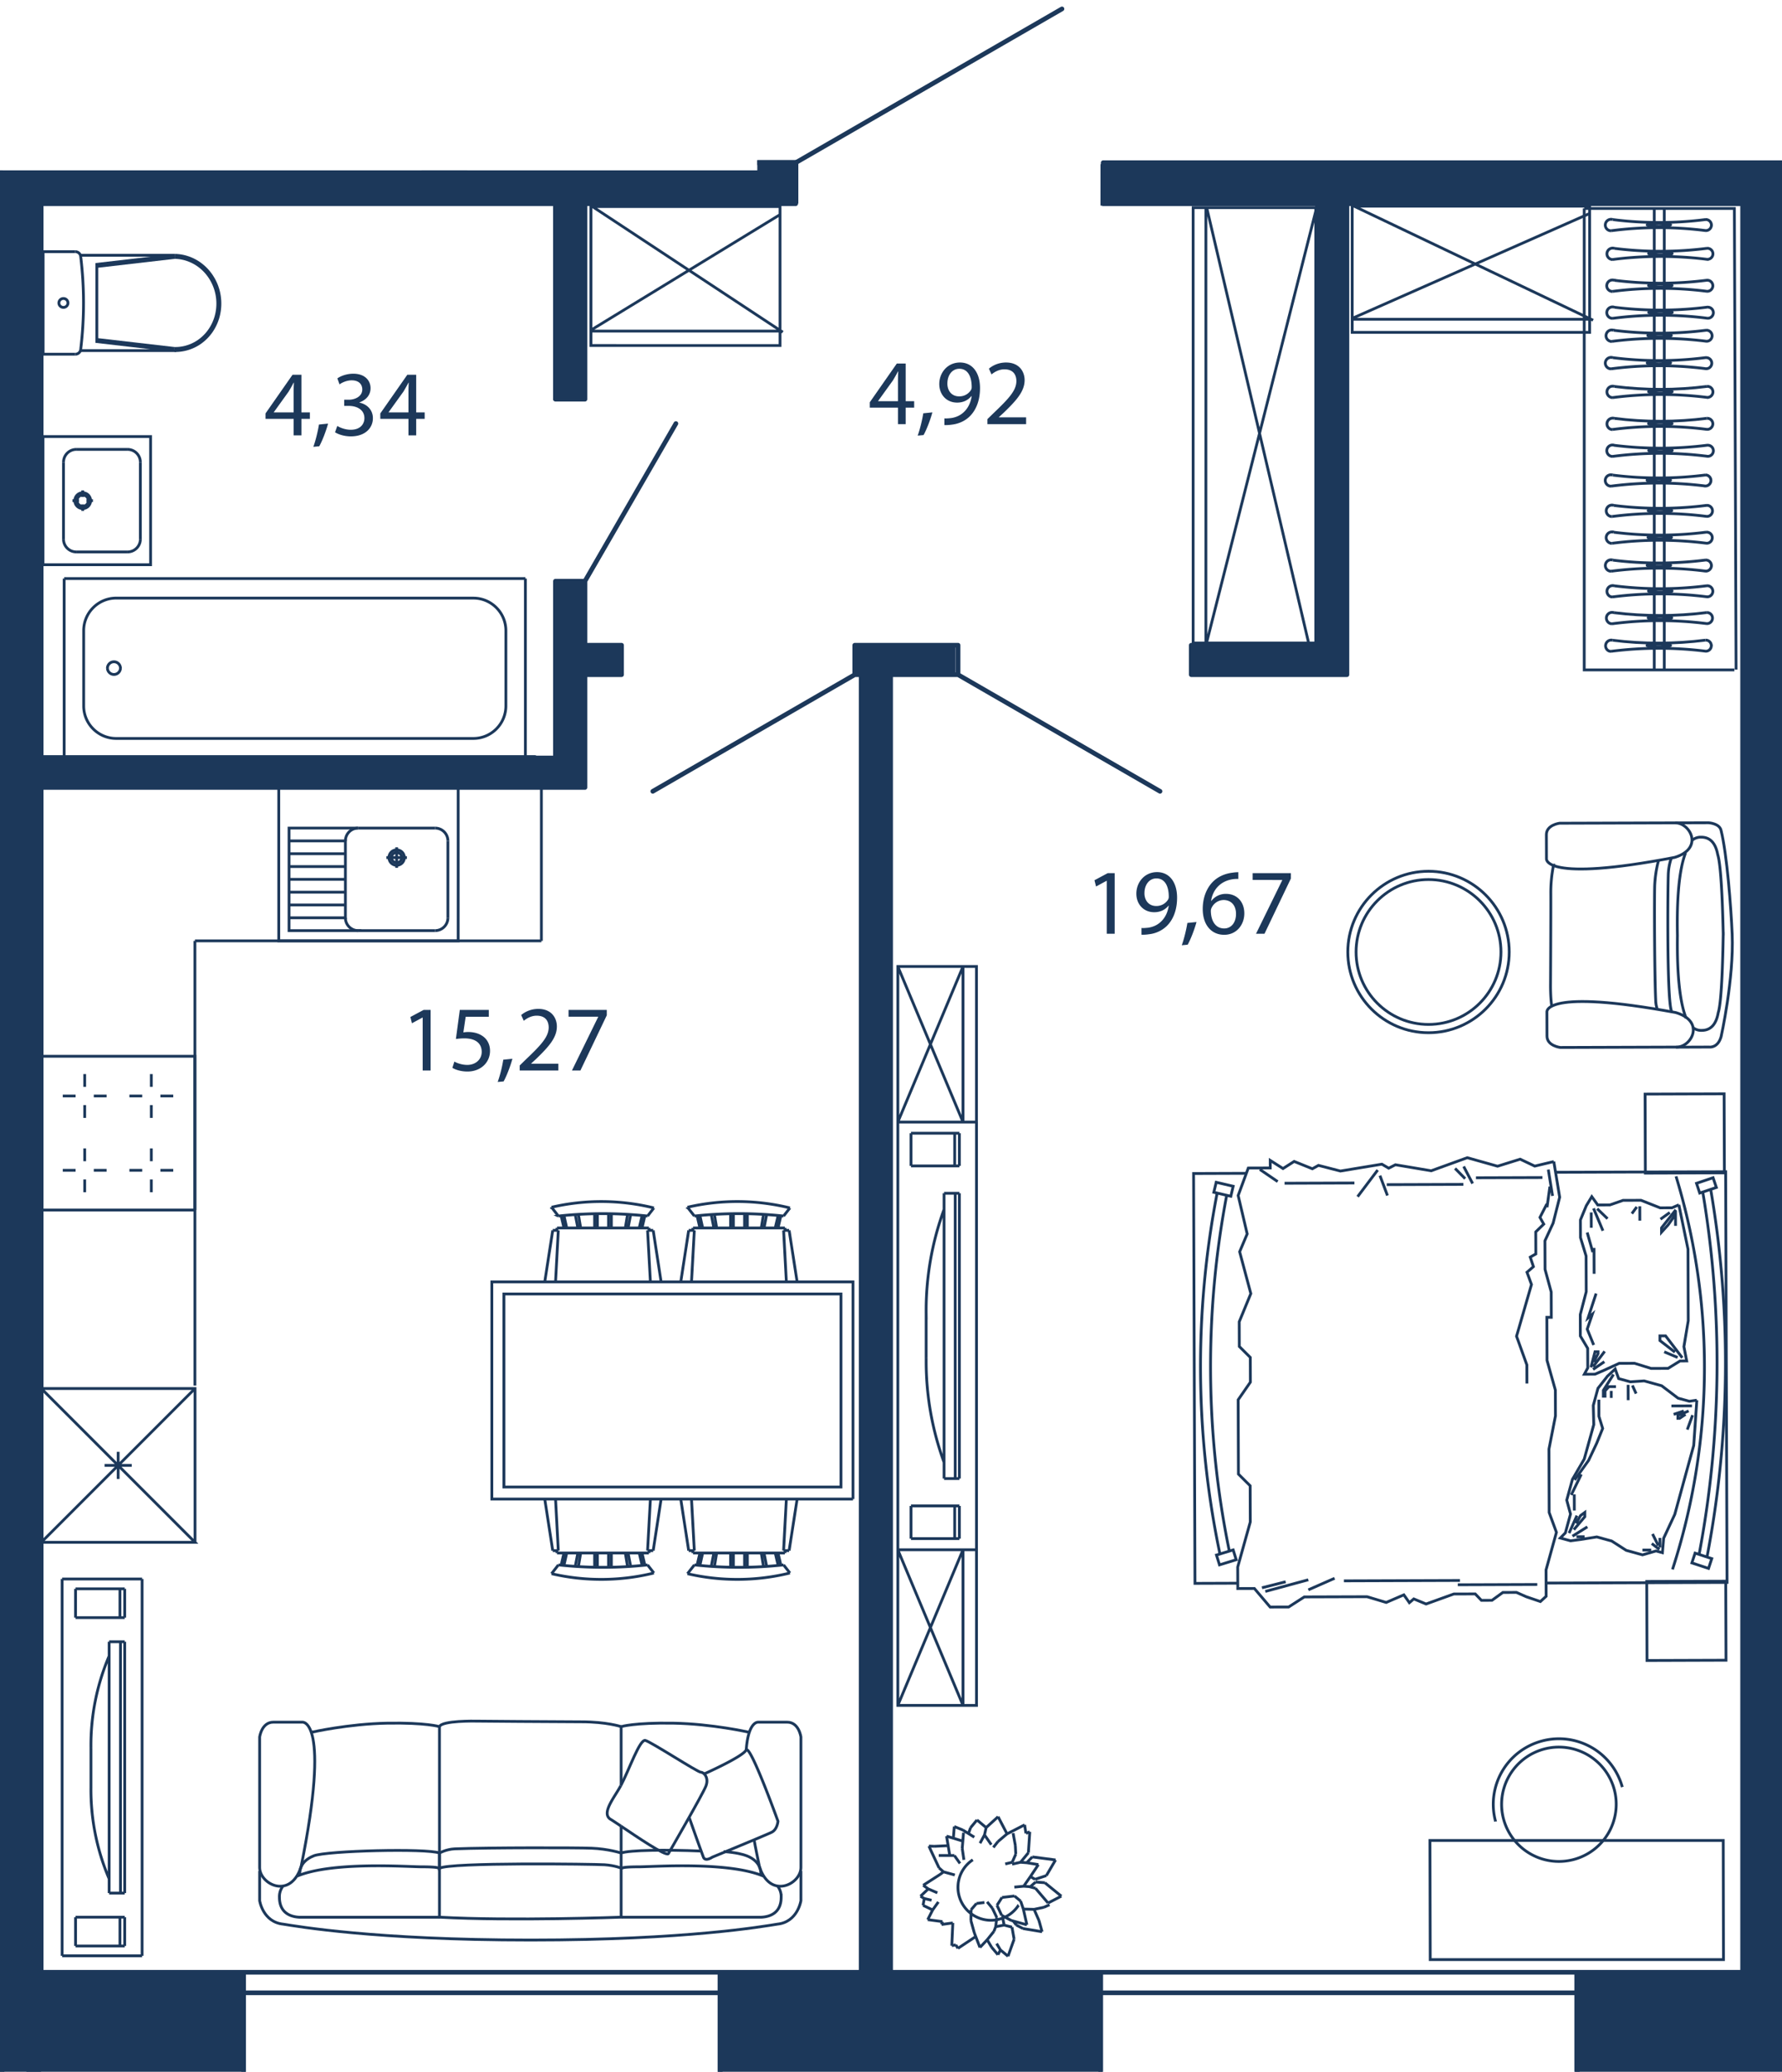 <svg version="1.1" xmlns="http://www.w3.org/2000/svg" xmlns:xlink="http://www.w3.org/1999/xlink" viewBox="0.804 414.207 95.678 111.203"><path fill="none" d="M96.482 422.583V525.41H.804V423.352h40.66v-9.145h21.99v8.486z"></path><path fill="none" d="M48.392 424.678v.689H2.695l-.11 94.1H94.52v-94.789z"></path><clipPath id="a"><path fill="none" d="M96.482 422.583V525.41H.804V423.352h40.66v-9.145h21.99v8.486z"></path></clipPath><g clip-path="url(#a)"><path fill="none" stroke="#1c385a" stroke-width=".15" stroke-miterlimit="10" d="M4.901 438.329a.688.688 0 0 0-.687.687m4.126 0a.688.688 0 0 0-.687-.687m0 5.503c.38 0 .688-.308.688-.688m-4.128 0c0 .38.308.688.688.688"></path><path fill="none" stroke="#1c385a" stroke-width=".15" stroke-miterlimit="10" d="M3.113 437.64H8.89v6.88H3.113zm1.1 5.504v-4.128m.688-.687h2.752m.687.687v4.128m-.687.688H4.901m.894-2.752h-.348m-.202-.55v.349m-.201.201h-.349m.55.202v.348"></path><path fill="none" stroke="#1c385a" stroke-width=".15" stroke-miterlimit="10" d="M4.822 441.08a.423.423 0 1 1 .846 0 .423.423 0 0 1-.846 0z"></path><path fill="none" stroke="#1c385a" stroke-width=".15" stroke-miterlimit="10" d="M4.943 441.08a.302.302 0 1 1 .605 0 .302.302 0 0 1-.605 0zm.193-13.11a20.537 20.537 0 0 1 0 4.994m0-4.994a.289.289 0 0 0-.29-.254m5.341.194a2.318 2.318 0 0 1 .68.114 2.398 2.398 0 0 1 .76.408 2.547 2.547 0 0 1 .581.653 2.64 2.64 0 0 1 .337.816 2.707 2.707 0 0 1-.03 1.318 2.613 2.613 0 0 1-.373.791 2.48 2.48 0 0 1-.613.607 2.342 2.342 0 0 1-1.353.408"></path><path fill="none" stroke="#1c385a" stroke-width=".15" stroke-miterlimit="10" d="M10.185 428.026a2.215 2.215 0 0 1 .85.186 2.307 2.307 0 0 1 .64.413 2.434 2.434 0 0 1 .483.602 2.54 2.54 0 0 1 .334 1.117 2.565 2.565 0 0 1-.104.9 2.48 2.48 0 0 1-.411.794 2.338 2.338 0 0 1-.538.5 2.235 2.235 0 0 1-.709.31 2.185 2.185 0 0 1-.551.061m-5.333.311c.15 0 .275-.111.29-.257m-1.17-2.495a.24.24 0 0 0 .243.238.24.24 0 0 0 .244-.238.24.24 0 0 0-.244-.238.24.24 0 0 0-.243.238z"></path><path fill="none" stroke="#1c385a" stroke-width=".15" stroke-miterlimit="10" d="M4.846 427.716H3.12v5.503h1.726m.279-5.309h5.062l-4.185.485v4.147l4.174.483m.011-5-4.185.485m4.174 4.4-4.174-.483m-.88.598h5.13m1.016 46.132v-8.254H3.014m0 8.254h8.254m-4.739-2.132H5.84m-.977 0h-.688m1.177 1.177v-.688m0-.978v-.688m1.177-2.813H5.84m-.977 0h-.688m1.177-1.177v.688m0 .978v.688m2.4 2.813h.688m.978 0h.688m-1.177 1.177v-.688m0-.978v-.688m-1.177-2.813h.688m.978 0h.688m-1.177-1.177v.688m0 .978v.688m2.346 22.78v-8.255H3.02v8.255h8.255l-8.255-8.255m0 8.255 8.255-8.255m-4.857 4.127h1.46m-.73-.729v1.459m12.202-34.251c0-.38.307-.687.687-.687m0 5.503a.688.688 0 0 1-.688-.688m5.504-.001c0 .38-.308.689-.688.689m0-5.503c.38 0 .688.308.688.687"></path><path fill="none" stroke="#1c385a" stroke-width=".15" stroke-miterlimit="10" d="M15.772 456.475v8.234h9.631v-8.234m-9.08 6.308h3.026m-3.026-.688h3.026m-3.026-.688h3.026m-3.026-.687h3.026m-3.026-.689h3.026"></path><path fill="none" stroke="#1c385a" stroke-width=".15" stroke-miterlimit="10" d="M16.323 459.343h3.026v4.128h-3.026"></path><path fill="none" stroke="#1c385a" stroke-width=".15" stroke-miterlimit="10" d="M20.033 464.159h-3.71v-5.504h3.704m4.138.001h-4.128m0 5.503h4.128m.688-.689v-4.127m-2.752.344v1.101m-.551-.55h1.101m-.825 0a.275.275 0 1 1 .55 0 .275.275 0 0 1-.55 0z"></path><path fill="none" stroke="#1c385a" stroke-width=".15" stroke-miterlimit="10" d="M21.688 460.238a.413.413 0 1 1 .826 0 .413.413 0 0 1-.826 0zm7.325-5.345v-9.63m0-.001H4.25m-.001 0v9.63m2.324-4.814a.35.35 0 0 0 .699 0m0 0a.35.35 0 1 0-.7 0m-1.275 2.019c0 .965.783 1.747 1.748 1.747m0-7.534c-.965 0-1.748.783-1.748 1.748m20.921 5.786c.965 0 1.747-.782 1.747-1.747m0-4.039c0-.965-.782-1.747-1.747-1.747m1.747 1.747v4.04m-1.747 1.746H7.045m-1.748-1.747v-4.04m1.748-1.747h19.173m3.654 18.399v-8.234m-18.603 8.234h18.603m-18.603 0v23.871"></path><g fill-rule="evenodd" clip-rule="evenodd" fill="#1c385a"><path d="M.778 422.797h42.89v2.333H.777z"></path><path d="M23.445 419.241h2.444v4.222h-2.444zM.778 424.463H3v101.111H.778z"></path><path d="M2.223 520.019H14v5.555H2.223zm37.111.111H60v5.444H39.334zm46-.111h20.778v5.555H85.334zm-25.444-97h82.666v2.222H59.889zm-29.39 1.722h1.778v10.945H30.5zm.723 24.111h3.055v1.611h-3.055z"></path><path d="M30.556 445.352h1.667v11.167h-1.667z"></path><path d="M2.89 454.852h28.666v1.667H2.889zm43.777-6.055h5.445v1.61h-5.445z"></path><path d="M47 450.074h1.612v70.278H47zm17.723-1.333h8.444v1.667h-8.444z"></path><path d="M71.556 425.019h1.556v24.444h-1.556zm22.741-.408h2.37v96.519h-2.37z"></path></g><path fill="none" stroke="#1c385a" stroke-width=".15" stroke-miterlimit="10" d="M73.405 425.273h12.749v6.774H73.405zm0 6.071h12.749m-12.752-.046 12.752-5.632m.186 5.73-12.935-6.17m-40.873.068h10.154v7.459H32.532zm0 6.684h10.154m-10.156-.05 10.156-6.202m.148 6.31-10.302-6.795m32.333.112h6.584v23.369h-6.584zm.684 0v23.369m.044-23.375 5.474 23.375m-5.569.339 5.997-23.708"></path><g fill="none" stroke="#1c385a" stroke-width=".15" stroke-miterlimit="10"><path d="M41.29 512.943c.083.474.181.918.291 1.468.581 1.778 2.225.927 2.225.039v-7.008s-.102-.796-.736-.796h-1.556s-.534-.072-.646 1.5"></path><path d="M43.806 514.634v1.593s-.171 1.15-1.265 1.26c-.72.113-4.88.853-13.248.853-8.368 0-12.563-.74-13.28-.852-1.097-.111-1.268-1.261-1.268-1.261v-1.593"></path><path d="M41.792 514.91c-1.88-.798-5.95-.5-6.68-.5-.958 0-.895.078-.923.079m0 2.624c.028.003.056.003.085.003h7.394c.701-.036 1.078-.407 1.078-1.074a.917.917 0 0 0-.187-.59"></path><path d="M38.404 513.563c-1.79-.079-3.828-.054-4.25.107v.819m7.496.329s.102-.666-.753-1c-.187-.073-.57-.178-1.24-.226m-5.503-1.367v4.888s-5.888.216-9.755 0v-10.228s-.72-.221-2.808-.185c-2.085.038-4.039.483-4.039.483m23.448 0s-1.952-.445-4.038-.483c-2.088-.036-2.808.185-2.808.185v3.109"></path><path d="M14.745 514.45v-7.007s.103-.797.736-.797h1.558s1.54-.204-.07 7.765c-.582 1.778-2.224.927-2.224.039z"></path><path d="M16.758 514.91c1.883-.798 5.953-.5 6.682-.5.959 0 .896.077.923.079m0 2.624a.922.922 0 0 1-.084.004h-7.394c-.7-.037-1.078-.408-1.078-1.075a.916.916 0 0 1 .187-.59m25.372-2.523c-.951.398-2.318.963-2.318.963s-.375.26-.478 0a158.59 158.59 0 0 1-.755-2.114m.778-2.346s2.065-.915 2.268-1.285c.207-.371 1.714 3.816 1.714 3.816s-.035.446-.344.594c-.093.047-.439.193-.865.372m-7.233-2.873c-.326.617-1.057 1.462-.56 1.796.058.031.276.175.572.373"></path><path d="M34.145 512.225c.865.582 2.388 1.62 2.543 1.483 0 0 1.847-3.19 2.018-3.634.17-.443-.102-.74-.272-.741-.171 0-2.673-1.63-2.98-1.706-.306-.075-.866 1.574-1.32 2.43m.055 4.432s-.377-.153-.926-.19c-.546-.037-8.316-.138-8.864.19v-.82c-.687-.26-6.04-.124-6.743.148-.855.335-.755 1.001-.755 1.001"></path><path d="M34.154 513.67s-.685-.225-1.608-.26c-.74-.029-5.45-.038-7.327.035-.466.022-.82.225-.82.225m9.755-6.785s-.788-.258-2.124-.258c-1.333 0-5.682-.038-5.682-.038s-1.813-.037-1.95.296"></path></g><path fill="none" stroke="#1c385a" stroke-width=".15" stroke-miterlimit="10" d="m53.752 512.304-.089.392m0 0-.24.448m.24-.448.364.526m-.767-1.327-.345.415m-.875-.062.455.184m0 0 .62.387m-1.489-.056.857.262m-.857-.262.17 1.027m.741-1.212-.07.837m0 0 .09.622m-1.35-.234h.838m-1.275-.302.452.964m0 0 .24.214m0 .001-.174.133m0 0-.916.588m0 0 .273.195m0 0-.417.392m0 0 .202.124m0 0-.066.366m0 0 .516.246m0 0-.266.522m0 0 .792.105m0 0-.049.154m0 0 .605-.083m0 0-.055 1.22m0 0 .216-.042m0 0 .114.187m-1.467-5.286-.092-.205m1.559 5.491.956-.635m-.278-5.842-.112.314m1.913 4.914-.452.087m.256 1.248-.206-.342m-3.669-2.935.487.21m-.252.918.306-.428m-.756-.184.39.092m.642-1.524.608.168m-.025-1.045.302.426m.913-2.334.492.41m0-.001.64-.583m0-.001.481.922m0 0 .944-.485m0 0 .07.455m0 0 .207-.08m0 0-.074 1.12m0 .001-.421.512m0 0 .33.026m.001-.001.301-.312m0 0 1.247.163m0-.001-.494.842m0 0-.605.2m0 .001-.25-.15m-.001 0-.362.52m0-.001.354.026m0 0 .29-.252m0 0 .493.038m0 0 .885.72m0 0-.712.37m0-.001-.678-.792m.756.885-.3.136m0 0-.53.111m.001 0-.577-.015m0 0-.145-.428m0 0-.33-.274m0 0-.67.078m-.001 0-.268.422m0 0 .25.536m0 0 .518.28m0-.001.837.233m0 0-.19-.846m.576.015.262.598m0-.001.167.604m0 0-1.022-.17m0 .001-.363-.19m0-.001-.157-.207m-.562-.129.066.34m0 0 .423.112m0 0 .114.646m0 0-.327.914m0 0-.406-.337m0 0-.136.255m0 0-.338-.4m0 0-.24-.401m0 0-.388.412m0 .001-.302-.785m0 0-.182-.653m0 0 .009-.588m0 0 .29-.336m.001 0 .424-.053m.127 2.028.383-.478m0 0 .096-.25m0 0 .058-.495m0 0-.239-.5m0 0-.28-.339m2.127-2.101.626.102m0 0-.428.641m-.362.519-.501.048m.334-1.335-.456.103m.055-1.667.12.664m-.001 0 .025.464m0 .001-.192.435m0 0-.373.092m-.391-1.204-.25.317m2.262 2.191-.337-.087m-5.383-2.178.281.014m.001 0 .75-.035m.33-1.027-.05.628m2.883-.235-.487.412m1.104 3.421a1.768 1.768 0 1 1-2.454-2.44"></path><g fill="none" stroke="#1c385a" stroke-width=".15" stroke-miterlimit="10"><path d="m90.826 470.41-6.249.02s-.712-.083-.713-.608l-.004-1.299s-.187-1.281 6.928.036c1.588.48.831 1.85.038 1.852zm-.073-12.035-6.216.019s-.708.089-.705.614c0 .528.004 1.296.004 1.296s-.178 1.283 6.89-.077c1.58-.49.817-1.855.027-1.852z"></path><path d="M91.307 459.978c-.43 1.104-.467 3.048-.439 4.436v.007c-.02 1.39.031 3.333.464 4.434m.327-9.548a.72.72 0 0 1 .483-.164c.55-.001.795.417.889.94.183.564.262 2.697.297 4.328v-.172c-.026 1.632-.09 3.765-.272 4.33-.09.523-.334.943-.883.945a.707.707 0 0 1-.484-.161m-1.155-9.067s-.125.317-.154.776c-.03.458-.095 6.974.179 7.43m-.699-8.119s-.18.58-.213 1.363c-.021.623-.015 4.596.054 6.18.006.196.052.372.095.493m-5.581-7.765a7.447 7.447 0 0 0-.146 1.545c.005 1.13-.015 4.819-.015 4.819s-.013.745.072 1.239"></path><path d="m90.753 458.375 1.784-.006s.58.029.671.4c.319 1.27.54 4.16.598 5.583.1 2.392-.593 5.5-.593 5.5-.182.63-.64.556-.64.556l-1.783.007"></path></g><g fill="none" stroke="#1c385a" stroke-width=".15" stroke-miterlimit="10"><circle cx="77.503" cy="465.306" r="4.333"></circle><circle cx="77.503" cy="465.306" r="3.889"></circle></g><path fill="none" stroke="#1c385a" stroke-width=".15" stroke-miterlimit="10" d="M7.273 502.327v13.493m-.609-13.492v13.492m.836 0h-.836m0-13.492h.835m-1.812 7.802v-2.111m1.813-5.692v13.493m-2.64-14.786.001-1.546m0 0h2.638m.001 0v1.546m0 0H4.86m2.384-1.546v1.546M4.14 498.96v20.226m4.294-20.226v20.226M4.14 498.96h4.294m-2.747 11.17a12.22 12.22 0 0 0 .977 4.924m0-11.96a12.223 12.223 0 0 0-.977 4.925m-.826 9.094v1.546m0 .001H7.5m0 0v-1.547m0 0H4.86m2.384 1.547v-1.547m-3.104 2.073h4.294m38.168-24.516h-19.39v-11.657h19.39v11.658"></path><path fill="none" stroke="#1c385a" stroke-width=".15" stroke-miterlimit="10" d="M27.859 483.662h18.097v10.362H27.86zm3.971 13.903-.14.719m2.687-.719.122.728m-3.715-.088c1.592.172 3.202.172 4.79 0m-1.048-.64.14.719m-1.936.037v-.756m.746 0v.756m.153 0v-.756m-2.937-.127.021.127m4.933 0 .02-.124m-.542.124.156.66m-3.298-.66-.122.72m1.02-.72v.757m-1.647-.757-.149.664m-.667.447c1.8.42 3.705.407 5.494-.037m-5.127-.434-.367.471m5.156-.471.338.434m-4.976-.434.15-.64m4.34.64-.15-.64m.298-.128h.302m-.15-2.767-.152 2.767m.302 0 .425-2.766m-.657 2.894H30.71m.07-.128h-.299m.151-2.767.148 2.767m-.299 0-.428-2.766m9.08 2.894-.14.718m2.684-.718.121.728m-3.712-.088c1.59.172 3.199.172 4.79 0m-1.05-.64.14.718m-1.936.038v-.756m.75 0v.756m.151 0v-.756m-2.939-.127.023.127m4.93 0 .024-.124m-.542.124.155.66m-3.299-.66-.12.72m1.017-.72v.757m-1.648-.757-.149.664m-.667.447c1.803.42 3.704.407 5.499-.037m-5.129-.434-.37.471m5.16-.471.339.434m-4.981-.434.15-.64m4.343.64-.15-.64m.299-.128h.297m-.148-2.767-.149 2.767m.297 0 .43-2.766m-.658 2.894h-4.932m.07-.128h-.302m.15-2.767.152 2.767m-.302 0-.426-2.766m-5.525-14.552-.14-.718m2.687.718.122-.728m-3.715.088a22.424 22.424 0 0 1 4.79 0m-1.048.64.14-.718m-1.936-.038v.756m.746 0v-.756m.153 0v.756m-2.937.126.021-.126m4.933 0 .02.123m-.542-.123.156-.657m-3.299.657-.121-.72m1.02.72v-.757m-1.647.757-.149-.664m-.667-.448a11.82 11.82 0 0 1 5.494.036m-5.127.436-.367-.472m5.156.472.338-.436m-4.976.436.15.64m4.34-.64-.15.64m.298.128h.302m-.15 2.766-.152-2.766m.302 0 .425 2.766m-.657-2.894H30.71m.07.128h-.299m.151 2.766.148-2.766m-.299 0-.428 2.766m9.08-2.894-.14-.718m2.684.718.121-.728m-3.712.088a22.297 22.297 0 0 1 4.79 0m-1.05.64.14-.718m-1.936-.038v.756m.75 0v-.756m.151 0v.756m-2.939.126.023-.126m4.93 0 .024.123m-.543-.123.156-.657m-3.299.657-.12-.72m1.017.72v-.757m-1.648.757-.149-.664m-.667-.448a11.835 11.835 0 0 1 5.499.036m-5.129.436-.37-.472m5.16.472.339-.436m-4.981.436.15.64m4.343-.64-.15.64m.299.128h.297m-.148 2.766-.149-2.766m.297 0 .43 2.766m-.658-2.894h-4.932m.07.128h-.302m.15 2.766.152-2.766m-.302 0-.426 2.766m52.267-32.847v-24.77m.538 24.77v-24.77m-2.704 21.696a.31.31 0 0 0-.388.195.309.309 0 0 0 .193.387.428.428 0 0 0 .098.014m5.067-.01a19.984 19.984 0 0 0-5.067.01m5.067-.01a.295.295 0 0 0 .322-.266.295.295 0 0 0-.266-.324h-.049"></path><path fill="none" stroke="#1c385a" stroke-width=".15" stroke-miterlimit="10" d="M87.456 447.092c1.652.204 3.325.204 4.977-.004"></path><path fill="none" stroke="#1c385a" stroke-width=".15" stroke-miterlimit="10" d="M89.296 447.37c0 .042.284.075.633.075.35 0 .634-.033.634-.076 0-.045-.284-.081-.634-.081-.349 0-.633.036-.633.081m-1.824-1.718a.307.307 0 0 0-.193.582.32.32 0 0 0 .096.015m5.068-.008a20.11 20.11 0 0 0-5.068.008m5.068-.008a.297.297 0 1 0 .007-.592m-4.978.003a19.94 19.94 0 0 0 4.978-.003"></path><path fill="none" stroke="#1c385a" stroke-width=".15" stroke-miterlimit="10" d="M89.313 445.929c0 .043.284.08.632.08.35 0 .635-.037.635-.08 0-.044-.285-.081-.635-.081-.348 0-.632.037-.632.081m-1.915-1.657a.303.303 0 0 0-.385.194.305.305 0 0 0 .29.402"></path><path fill="none" stroke="#1c385a" stroke-width=".15" stroke-miterlimit="10" d="M92.367 444.86a19.974 19.974 0 0 0-5.065.008m5.065-.008a.299.299 0 0 0 .325-.27.3.3 0 0 0-.317-.322m-4.977.004c1.652.207 3.325.204 4.977-.004"></path><path fill="none" stroke="#1c385a" stroke-width=".15" stroke-miterlimit="10" d="M89.241 444.55c0 .044.282.08.631.08.35 0 .632-.036.632-.08 0-.045-.283-.08-.632-.08-.349 0-.63.035-.63.08m-1.797-1.775a.306.306 0 0 0-.193.581.282.282 0 0 0 .096.018"></path><path fill="none" stroke="#1c385a" stroke-width=".15" stroke-miterlimit="10" d="M92.414 443.364a20.032 20.032 0 0 0-5.066.006m5.066-.006a.295.295 0 0 0 .323-.269.294.294 0 0 0-.269-.321c-.012-.003-.03-.003-.047-.003m-4.976.004a19.87 19.87 0 0 0 4.976-.004"></path><path fill="none" stroke="#1c385a" stroke-width=".15" stroke-miterlimit="10" d="M89.287 443.05c0 .045.282.081.632.081.348 0 .631-.036.631-.08 0-.044-.283-.077-.63-.077-.35 0-.633.033-.633.076m-1.831-1.713a.307.307 0 1 0-.097.596"></path><path fill="none" stroke="#1c385a" stroke-width=".15" stroke-miterlimit="10" d="M92.426 441.924a19.929 19.929 0 0 0-5.067.007m5.067-.007a.296.296 0 1 0 .007-.59m-4.977.003a20.07 20.07 0 0 0 4.977-.003"></path><path fill="none" stroke="#1c385a" stroke-width=".15" stroke-miterlimit="10" d="M89.296 441.613c0 .042.284.078.633.078.35 0 .634-.036.634-.078 0-.044-.284-.082-.634-.082-.349 0-.633.038-.633.082m-1.904-1.905a.303.303 0 0 0-.384.192.307.307 0 0 0 .193.387.32.32 0 0 0 .096.015"></path><path fill="none" stroke="#1c385a" stroke-width=".15" stroke-miterlimit="10" d="M92.363 440.294a19.974 19.974 0 0 0-5.066.008m5.066-.008a.297.297 0 0 0 .055-.59h-.049m-4.977.004c1.654.207 3.325.203 4.977-.004"></path><path fill="none" stroke="#1c385a" stroke-width=".15" stroke-miterlimit="10" d="M89.236 439.983c0 .043.284.076.632.076.349 0 .63-.033.63-.076s-.281-.078-.63-.078c-.348 0-.632.035-.632.078m-1.752-1.872a.306.306 0 1 0-.097.594m5.065-.009a19.972 19.972 0 0 0-5.065.009m5.065-.009a.297.297 0 1 0 .056-.59c-.015 0-.031-.003-.049 0m-4.975.005a20.15 20.15 0 0 0 4.975-.005"></path><path fill="none" stroke="#1c385a" stroke-width=".15" stroke-miterlimit="10" d="M89.327 438.385c0 .044.283.079.63.079.349 0 .632-.035.632-.079 0-.042-.283-.079-.631-.079-.348 0-.631.037-.631.08m-1.851-1.723a.308.308 0 0 0-.194.584c.031.008.061.016.096.016"></path><path fill="none" stroke="#1c385a" stroke-width=".15" stroke-miterlimit="10" d="M92.443 437.253a19.968 19.968 0 0 0-5.065.007m5.065-.007a.3.3 0 0 0 .324-.268.297.297 0 0 0-.265-.322.17.17 0 0 0-.052-.003"></path><path fill="none" stroke="#1c385a" stroke-width=".15" stroke-miterlimit="10" d="M87.476 436.663c1.652.208 3.322.207 4.974-.003"></path><path fill="none" stroke="#1c385a" stroke-width=".15" stroke-miterlimit="10" d="M89.317 436.942c0 .043.282.08.631.08.347 0 .632-.037.632-.08 0-.046-.285-.08-.632-.08-.349 0-.631.034-.631.08m-1.837-1.992a.306.306 0 1 0-.097.598m5.067-.011a20.165 20.165 0 0 0-5.067.012m5.067-.012a.296.296 0 1 0 .007-.59"></path><path fill="none" stroke="#1c385a" stroke-width=".15" stroke-miterlimit="10" d="M87.48 434.95c1.652.208 3.324.208 4.977-.002"></path><path fill="none" stroke="#1c385a" stroke-width=".15" stroke-miterlimit="10" d="M89.321 435.228c0 .042.283.08.634.08.347 0 .63-.038.63-.08 0-.043-.283-.08-.63-.08-.351 0-.634.037-.634.08m-1.923-1.823a.31.31 0 0 0-.388.198.307.307 0 0 0 .292.401m5.065-.01a20.029 20.029 0 0 0-5.065.01m5.065-.01a.297.297 0 1 0 .056-.59.204.204 0 0 0-.048 0m-4.977.001c1.652.21 3.325.207 4.977-.002"></path><path fill="none" stroke="#1c385a" stroke-width=".15" stroke-miterlimit="10" d="M89.24 433.685c0 .043.283.08.632.08.35 0 .632-.037.632-.08 0-.046-.283-.08-.632-.08-.35 0-.633.034-.633.08m4.686 16.481h-8.062v-24.77"></path><path fill="none" stroke="#1c385a" stroke-width=".15" stroke-miterlimit="10" d="M87.392 448.574a.306.306 0 0 0-.191.58c.033.01.063.014.096.014m5.066-.01a20.272 20.272 0 0 0-5.066.01m5.066-.01c.164.018.307-.1.323-.265a.298.298 0 0 0-.268-.325h-.049"></path><path fill="none" stroke="#1c385a" stroke-width=".15" stroke-miterlimit="10" d="M87.392 448.574c1.654.207 3.325.203 4.977-.006"></path><path fill="none" stroke="#1c385a" stroke-width=".15" stroke-miterlimit="10" d="M89.236 448.85c0 .043.284.078.632.078.349 0 .63-.035.63-.079 0-.043-.281-.077-.63-.077-.348 0-.632.034-.632.077m4.78 1.3-.091-24.752h-8.062m1.573 6.538a.303.303 0 0 0-.386.196.304.304 0 0 0 .193.387c.03.01.063.018.096.018"></path><path fill="none" stroke="#1c385a" stroke-width=".15" stroke-miterlimit="10" d="M92.406 432.522a20.198 20.198 0 0 0-5.067.01m5.067-.01a.292.292 0 0 0 .322-.268.3.3 0 0 0-.314-.321m-4.978.002a20.03 20.03 0 0 0 4.978-.002"></path><path fill="none" stroke="#1c385a" stroke-width=".15" stroke-miterlimit="10" d="M89.277 432.213c0 .043.284.08.632.08.351 0 .632-.037.632-.08 0-.043-.28-.079-.632-.079-.348 0-.632.036-.632.08m-1.793-1.514a.306.306 0 1 0-.097.594m5.065-.009a19.962 19.962 0 0 0-5.065.009m5.065-.009a.297.297 0 1 0 .056-.59c-.015 0-.031-.004-.049 0m-4.975.005a20.15 20.15 0 0 0 4.975-.005"></path><path fill="none" stroke="#1c385a" stroke-width=".15" stroke-miterlimit="10" d="M89.327 430.974c0 .044.283.078.63.078.349 0 .632-.034.632-.078 0-.043-.283-.08-.631-.08-.348 0-.631.037-.631.08m-1.851-1.723a.309.309 0 0 0-.388.197.305.305 0 0 0 .194.387.333.333 0 0 0 .096.017"></path><path fill="none" stroke="#1c385a" stroke-width=".15" stroke-miterlimit="10" d="M92.443 429.842a19.968 19.968 0 0 0-5.065.007m5.065-.007a.3.3 0 0 0 .324-.268.297.297 0 0 0-.265-.323.17.17 0 0 0-.052-.002m-4.974.002c1.652.209 3.322.207 4.974-.002"></path><path fill="none" stroke="#1c385a" stroke-width=".15" stroke-miterlimit="10" d="M89.317 429.53c0 .044.282.08.631.08.347 0 .632-.036.632-.08 0-.045-.285-.08-.632-.08-.349 0-.631.035-.631.08m-1.837-1.991a.306.306 0 1 0-.097.598m5.067-.011a20.175 20.175 0 0 0-5.067.011m5.067-.011a.296.296 0 1 0 .007-.59m-4.977.003c1.652.207 3.324.207 4.977-.003"></path><path fill="none" stroke="#1c385a" stroke-width=".15" stroke-miterlimit="10" d="M89.321 427.816c0 .043.283.081.634.081.347 0 .63-.038.63-.081 0-.043-.283-.079-.63-.079-.351 0-.634.036-.634.079m-1.923-1.823a.31.31 0 0 0-.388.198.306.306 0 0 0 .292.402"></path><path fill="none" stroke="#1c385a" stroke-width=".15" stroke-miterlimit="10" d="M92.367 426.582a20.024 20.024 0 0 0-5.065.01m5.065-.01a.297.297 0 0 0 .325-.268.299.299 0 0 0-.317-.322m-4.977.001c1.652.21 3.325.207 4.977-.001"></path><path fill="none" stroke="#1c385a" stroke-width=".15" stroke-miterlimit="10" d="M89.24 426.274c0 .043.283.079.632.079.35 0 .632-.036.632-.08 0-.045-.283-.08-.632-.08-.35 0-.633.035-.633.08m-5.423 72.906 9.714-.033-.073-22.046-5.108.017m-4.494 1.715-.369.72.203.36-.429.418.004 1.184-.299.169.17.513-.345.3.241.658-.802 2.777.555 1.541.003.997m1.232-10.57-.154 1.112m.07-2.026.227 1.414m-9.266-1.089.402 1.068m-.524-1.368-1.078 1.429m-4.292-.809-.958-.654m10.483-.053.541.55m-.079-.655.48.916M69.834 499.11l-1.273.322m2.487-.428-2.308.625m3.72-.706-1.41.62m8.142-.503-6.232.021m10.382.195-4.267.015m-5.551-21.565-3.75.013m9.599.061-4.113.014m8.358-.381-3.569.012m4.274-.295 4.026-.013m-21.088 22.071-2.298.008-.074-22 2.834-.01"></path><path fill="none" stroke="#1c385a" stroke-width=".15" stroke-miterlimit="10" d="m84.23 476.555.315 1.913-.351 1.39-.44.95.006 1.535.331 1.214.005 1.359h-.238l.008 2.309.448 1.596.004 1.389-.348 1.777.011 3.406.39 1.063-.557 2.014.004 1.419-.308.282-.752-.255-.533-.235-.731.002-.583.422-.567.002-.332-.345-.512.002-.64.002-1.488.537-.66-.273-.237.202-.296-.42-.948.408-1.028-.308-2.163.007-1.206.004-.84.54-.996.003-.845-.996-.891.003-.004-1.155.675-2.418-.006-1.942-.63-.628-.004-1.103-.008-2.258-.002-.628.656-.947-.005-1.326-.59-.588-.004-1.326.622-1.512-.6-2.246.405-.958-.484-2.061.543-1.474 1.18-.004-.001-.406.686.437.598-.382.978.394.327-.182 1.177.304 2.229-.368.364.215.362-.184 1.92.323 1.939-.702 1.625.457 1.214-.378.783.372 1.023-.244m5.23 20.852-.47.001m.849-.243-.308-.622m.397.727-.002-.515m-.026.621-.41-.318m-4.046-.364.439-.002m-.651-.029.8-.502m-.727.153.59-.698v-.228l-.23.169-.24.423m-.375.518.42-.94m-.142-1.139.003.866m.374-1.942-.54 1.107m1.485-5.114.003.895.2.65-.318.788-.438.927-.751 1.05m1.968-4.782v.378m.119-1.259-.543.852v.317h.09l-.001-.287.21-.228.379-.002m.653-.094.003.82m.226-.789.198.438m3.033 1.157-.284.775m-.187-1-.546.184m.806-.185-.578.244v.153h.09l.32-.214m.345-.455-1.104.004m-4.043-6.034-.428 1.303.227-.192-.275.8.348.85m.018-5.208.005 1.389m-.372-2.219.3 1.056m.049 5.9.232-.449v-.107h-.161l-.219.838m.113-.031.624-.826m-.624.969.608-.414m3.933-.228-.718-.302m.969.319-.899-1.177-.303.001v.25l.806.624m-2.047-7.795-.266.359m.427-.395.002.77m1.608-.434-.499.359m.822-.505-.766.97v.231l.357-.394.393-.556.002.61m-4.526-.72.002.823m.318-1.021.556.535m-.752-.553.504 1.198"></path><path fill="none" stroke="#1c385a" stroke-width=".15" stroke-miterlimit="10" d="m91.91 489.363-.168 2.43-.393 1.423-.624 2.276-.597 1.28-.066.778-.342-.095-.727.21-.878-.243-.777-.5-.8-.22-.877.139-.531.07-.55-.15.27-.276.277-1.011-.203-.746.305-1.113.634-1.09.244-.88.268-.97-.025-1.032.25-.916.51-.652.416-.388.185.517.63.173.742-.049.938.26.877.665.61.168.401-.058"></path><path fill="none" stroke="#1c385a" stroke-width=".15" stroke-miterlimit="10" d="m90.944 478.876.491 2.384.005 1.476.008 2.362-.233 1.392.15.766-.357.002-.644.398-.91.003-.888-.276-.828.003-.807.37-.492.212-.569.001.183-.34-.004-1.049-.394-.662-.003-1.154.319-1.222-.003-.914-.004-1.003-.301-.987-.003-.95.315-.764.294-.486.32.446.653-.002.704-.245.968-.003 1.025.405.636-.002.37-.161"></path><path fill="none" stroke="#1c385a" stroke-width=".15" stroke-miterlimit="10" d="M90.603 498.447a35.18 35.18 0 0 0 .189-21.1M67.015 497.4l.163.527-.897.275-.163-.527zm0-19.52-.126.537-.913-.213.128-.537zm24.628 20.217.173-.526.895.295-.173.526zm1.139-20.675.175.523-.893.3-.172-.522z"></path><path fill="none" stroke="#1c385a" stroke-width=".15" stroke-miterlimit="10" d="M66.667 478.365a49.158 49.158 0 0 0 .141 19.098"></path><path fill="none" stroke="#1c385a" stroke-width=".15" stroke-miterlimit="10" d="M66.154 478.245a49.018 49.018 0 0 0 .15 19.374m25.727.024a55.303 55.303 0 0 0 .197-19.451"></path><path fill="none" stroke="#1c385a" stroke-width=".15" stroke-miterlimit="10" d="M92.455 497.782a55.209 55.209 0 0 0 .199-19.733m-3.434 21.044 4.242-.014.014 4.242-4.242.014zm-.088-26.16 4.242-.014.015 4.242-4.243.014zM49.01 497.391h4.224v8.355h-4.225zm3.499 8.355v-8.355m0 8.355-3.5-8.355m3.5 0-3.5 8.355m3.082-12.176v-15.314m-.599 15.314v-15.314m.822 0h-.822m0 15.314h.822m-1.783-8.856v2.396m1.783 6.46v-15.314m-2.596 16.782v1.755m0 0h2.596m0 0v-1.755m0 0h-2.596m2.345 1.755v-1.755m-3.053 2.353v-22.956m4.224 22.956v-22.956m-4.224 22.956h4.224m-2.703-12.677a15.737 15.737 0 0 1 .96-5.588m.001 13.574a15.737 15.737 0 0 1-.96-5.59m-.814-10.321v-1.756m0 0h2.596m0 0v1.756m0 0h-2.596m2.345-1.756v1.756m-3.053-2.354h4.224m-4.224-8.351h4.222v8.351H49.01zm3.499 8.351v-8.351m0 8.351-3.5-8.351m3.5 0-3.5 8.351m32.094 37.54a3.514 3.514 0 0 1 2.476-4.315 3.527 3.527 0 0 1 4.328 2.469"></path><path fill="none" stroke="#1c385a" stroke-width=".15" stroke-miterlimit="10" d="M83.697 508.092a3.079 3.079 0 0 1 3.776 2.155 3.068 3.068 0 0 1-2.16 3.766 3.078 3.078 0 0 1-3.778-2.154 3.069 3.069 0 0 1 2.162-3.767z"></path><path fill="none" stroke="#1c385a" stroke-width=".15" stroke-miterlimit="10" d="M93.34 519.39H77.595l-.015-6.393h15.747z"></path><path d="M60.227 461.485h-.01l-.565.306-.085-.336.71-.38h.376v3.253h-.426v-2.843zm1.864 2.532c.095.011.205 0 .356-.014.254-.035.495-.14.68-.316.215-.195.37-.48.43-.866h-.015c-.18.22-.44.35-.765.35-.585 0-.961-.44-.961-.995 0-.616.445-1.157 1.111-1.157.665 0 1.076.541 1.076 1.372 0 .715-.24 1.216-.56 1.527a1.63 1.63 0 0 1-.947.435c-.16.025-.3.03-.405.025v-.36zm.16-1.872c0 .407.245.692.626.692a.729.729 0 0 0 .64-.341.29.29 0 0 0 .04-.16c0-.556-.205-.98-.665-.98-.375 0-.64.33-.64.79zm2.004 2.798c.11-.295.245-.83.3-1.196l.491-.05c-.115.426-.336.981-.475 1.217l-.316.03zm3.037-3.558a1.56 1.56 0 0 0-.33.02c-.69.115-1.056.621-1.132 1.156h.016a.97.97 0 0 1 .785-.375c.576 0 .982.415.982 1.051 0 .596-.406 1.146-1.081 1.146-.696 0-1.152-.54-1.152-1.386 0-.64.23-1.147.551-1.467.27-.266.63-.43 1.041-.48.13-.02.24-.026.32-.026v.361zm-.125 1.876c0-.464-.265-.745-.67-.745a.724.724 0 0 0-.631.4.382.382 0 0 0-.05.196c.01.535.255.93.716.93.38 0 .635-.315.635-.78zm2.945-2.186v.29l-1.416 2.963h-.455l1.41-2.878v-.01H68.06v-.365h2.052zm-46.614 7.75h-.01l-.566.306-.084-.336.711-.38h.375v3.253h-.426v-2.843zm3.552-.04h-1.243l-.125.836c.076-.01.146-.02.266-.02.25 0 .5.055.7.175.257.145.466.425.466.836 0 .635-.506 1.11-1.211 1.11-.356 0-.657-.1-.81-.2l.108-.335c.135.08.4.18.696.18.416 0 .771-.27.771-.705-.004-.421-.285-.72-.935-.72-.186 0-.33.019-.451.034l.21-1.561h1.557v.37zm.476 3.498a7.02 7.02 0 0 0 .3-1.196l.49-.05c-.115.426-.335.981-.474 1.217l-.316.029zm1.181-.615v-.27l.344-.336c.832-.79 1.207-1.21 1.213-1.702 0-.33-.16-.635-.647-.635-.294 0-.54.15-.69.275l-.14-.31c.225-.19.545-.33.92-.33.701 0 .996.48.996.945 0 .601-.435 1.086-1.12 1.747l-.26.24v.01h1.46v.366h-2.076zm4.676-3.253v.29l-1.416 2.963h-.455l1.41-2.878v-.01H31.33v-.365h2.053zm-16.813-30.84v-.886h-1.51v-.29l1.451-2.077h.476v2.022h.455v.345h-.455v.886h-.415zm0-1.231v-1.086c0-.17.005-.34.015-.511h-.014c-.101.19-.181.33-.27.48l-.797 1.107v.01h1.067zm1.058 1.846c.11-.295.245-.83.301-1.196l.49-.05c-.115.426-.336.982-.475 1.217l-.316.03zm1.285-1.12c.125.08.416.205.721.205.566 0 .741-.361.736-.63-.005-.457-.416-.651-.84-.651h-.246v-.331h.246c.32 0 .725-.165.725-.55 0-.26-.165-.491-.57-.491-.26 0-.51.115-.652.216l-.115-.32c.171-.126.501-.252.852-.252.64 0 .93.381.93.777 0 .335-.2.62-.6.765v.01c.4.08.725.381.725.836 0 .52-.405.976-1.186.976-.365 0-.686-.115-.846-.22l.12-.34zm3.822.505v-.886h-1.512v-.29l1.451-2.077h.476v2.022h.455v.345h-.455v.886h-.415zm0-1.231v-1.086c0-.17.005-.34.014-.511h-.014c-.1.19-.181.33-.27.48l-.797 1.107v.01h1.067zm26.282.629v-.885h-1.512v-.29l1.451-2.078h.476v2.022h.455v.346h-.455v.885h-.415zm0-1.231v-1.086c0-.17.005-.34.015-.51h-.015c-.1.19-.18.33-.27.48l-.797 1.106v.01h1.067zm1.058 1.847c.11-.295.245-.83.3-1.197l.49-.05c-.115.426-.335.982-.475 1.217l-.315.03zm1.435-.926c.095.01.205 0 .356-.015.254-.035.495-.14.68-.315.215-.196.37-.48.43-.866h-.015c-.18.22-.44.35-.765.35-.586 0-.961-.44-.961-.996 0-.615.445-1.156 1.111-1.156s1.076.54 1.076 1.372c0 .715-.24 1.216-.56 1.526-.25.245-.596.396-.947.436-.16.024-.3.03-.405.024v-.36zm.16-1.872c0 .406.245.691.626.691a.729.729 0 0 0 .64-.34.29.29 0 0 0 .04-.16c0-.556-.204-.981-.665-.981-.375 0-.64.33-.64.79zm2.15 2.182v-.27l.344-.335c.831-.791 1.206-1.211 1.211-1.702 0-.33-.16-.635-.645-.635-.295 0-.54.15-.69.274l-.14-.31c.224-.19.545-.33.92-.33.7 0 .997.48.997.946 0 .6-.436 1.086-1.121 1.747l-.261.24v.01h1.462v.365H53.82z" fill="#1c385a"></path><path fill="none" stroke="#1c385a" stroke-width=".25" stroke-linecap="round" stroke-linejoin="round" stroke-miterlimit="10" d="M25.838 422.931v-3.539m0 0h-2.2m-.001 0v3.539m5.893 0h-3.692m-2.201 0H.914m2.2 2.2H29.53M3.114 456.448H29.53m0-1.581H3.114m20.523-35.475-2.475-4.287M.914 524.513H.226m.688 1.1v-1.1M.813 422.94v102.634m2.201-5.503v-63.596m0-1.582V425.14m91.353.001v94.93M25.75 422.94v-3.54m0 0h-2.2m-.001 0v3.54m-9.666 102.634v-5.503m0 0H3.014m56.89 5.503v-5.503m0 0H48.622m-1.582 0h-7.567m0 0v5.503m54.894-5.503h-8.873m0 0v5.503m-71.611-5.503h25.59m20.431 0h25.59m54.825-97.131H60.035m0 0v2.201m0 0H71.54m1.582 0h21.245m-50.841-2.201H25.75m-2.201 0H.813m2.201 2.201h27.613m1.583 0h11.316m0 0v-2.201m3.514 27.481v69.65m1.582 0v-69.65m24.5 0v-25.28m-1.582 0v23.698m-39.33 7.636v-6.054m0-1.581v-3.438m0 0h-1.583m0 0v9.49m1.583-19.258V425.14m-1.583.001v10.493m0 0h1.583M3.014 456.475H32.21m-1.583-1.582H3.014m29.196-4.472h1.966m0 0v-1.582m0 .001H32.21m14.486 1.581h.344m1.582 0h3.622m0 0v-1.582m0 .001h-5.548m0 0v1.581m18.068 0h8.358m-1.582-1.581h-6.776m0 0v1.581M43.526 422.94l14.297-8.255M23.549 419.4l-2.476-4.29m25.623 35.311-10.843 6.26m16.391-6.26 10.843 6.26M32.21 445.402l4.884-8.46m2.379 84.23h-25.59m25.59-1.101h-25.59m0 0v1.1m25.59-1.1v1.1m-25.59-1.1h.619m24.971 0h-.62m-24.97 1.101h.481m25.109 0h-.482m-12.313 0H14.296m12.382-1.101H14.296m24.764 1.101H26.678m12.382-1.101H26.678m33.226 1.101h25.59m-25.59-1.101h25.59m0 0v1.1m-25.59-1.1v1.1m25.59-1.1h-.619m-24.971 0h.62m24.97 1.101h-.481m-25.109 0h.482m12.314 0h12.38m-12.38-1.101h12.38m-24.763 1.101H72.7m-12.383-1.101H72.7"></path></g></svg>